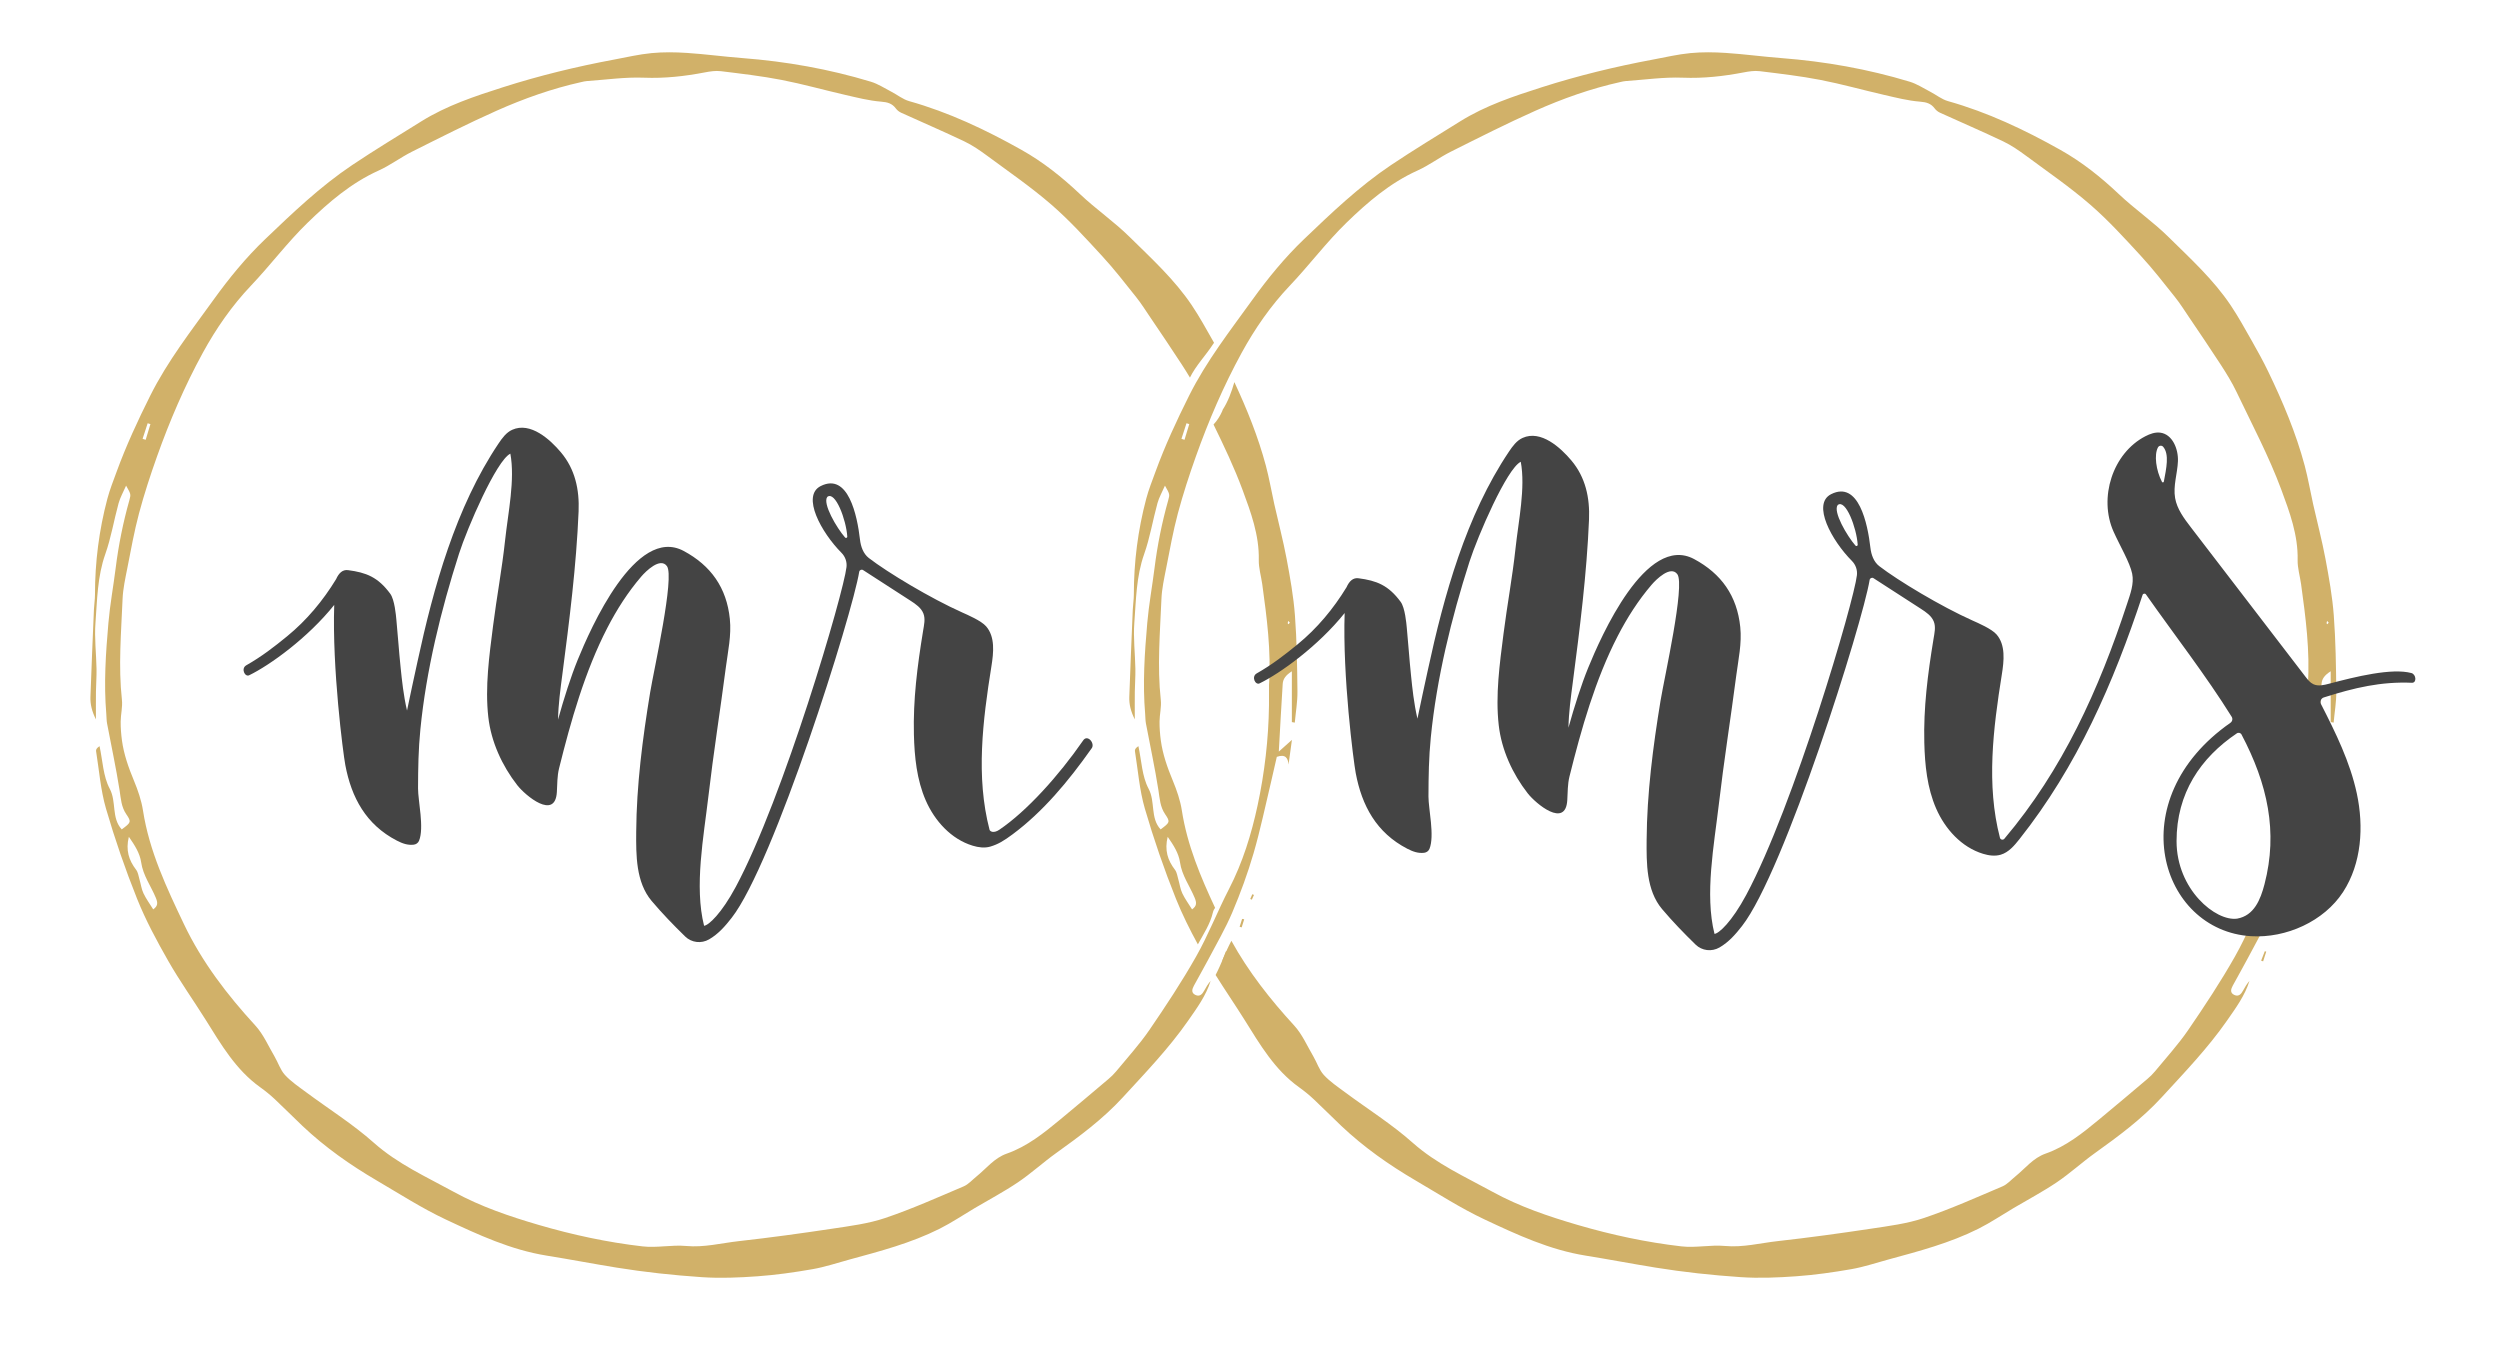 <?xml version="1.0" encoding="utf-8"?>
<!-- Generator: Adobe Illustrator 25.2.2, SVG Export Plug-In . SVG Version: 6.00 Build 0)  -->
<svg version="1.1" baseProfile="tiny" id="Ebene_1" xmlns="http://www.w3.org/2000/svg" xmlns:xlink="http://www.w3.org/1999/xlink"
	 x="0px" y="0px" viewBox="0 0 313.1 170.1" overflow="visible" xml:space="preserve">
<g>
	<g id="RINGS">
		<g id="RING_1_">
			<g>
				<path fill="#D1B169" d="M162.159,90.501c0.118-1.3,0.347-2.601,0.333-3.899
					c-0.034-3.179-0.075-6.365-0.314-9.533c-0.18-2.378-0.603-4.745-1.044-7.093
					c-0.431-2.292-1.03-4.552-1.54-6.829c-0.36-1.606-0.631-3.236-1.056-4.824
					c-0.969-3.62-2.367-7.081-3.946-10.467c-0.339,1.198-0.789,2.423-1.456,3.451
					c-0.022,0.071-0.046,0.141-0.076,0.209c-0.27,0.598-0.624,1.175-1.078,1.65
					c1.315,2.692,2.602,5.396,3.637,8.192c1.029,2.78,2.101,5.669,2.032,8.778
					c-0.022,1.01,0.295,2.026,0.435,3.042c0.574,4.18,1.127,8.361,0.845,12.598
					c0,0.854,0.01,1.708-0.002,2.562c-0.057,4.224-0.547,8.428-1.427,12.529
					c-0.772,3.596-1.867,7.157-3.586,10.482c-1.438,2.782-2.575,5.728-4.115,8.448
					c-1.791,3.163-3.803,6.208-5.859,9.209c-1.25,1.823-2.758,3.47-4.165,5.183
					c-0.287,0.35-0.621,0.668-0.967,0.961c-2.003,1.694-4.007,3.388-6.029,5.059
					c-2.055,1.699-4.129,3.372-6.698,4.273c-1.565,0.549-2.557,1.865-3.788,2.861
					c-0.528,0.427-1.005,0.984-1.608,1.24c-3.248,1.379-6.479,2.829-9.817,3.957
					c-2.132,0.721-4.427,1.009-6.67,1.347c-3.882,0.585-7.774,1.12-11.676,1.555
					c-2.189,0.244-4.336,0.814-6.597,0.605c-1.796-0.166-3.651,0.258-5.437,0.053
					c-4.409-0.506-8.747-1.441-13.014-2.688c-3.669-1.072-7.295-2.303-10.639-4.14
					c-3.429-1.883-7.014-3.484-10.019-6.155c-2.626-2.334-5.647-4.224-8.479-6.328
					c-0.914-0.679-1.884-1.326-2.645-2.156c-0.584-0.636-0.857-1.55-1.308-2.317
					c-0.773-1.312-1.393-2.774-2.403-3.875c-3.531-3.848-6.676-7.948-8.93-12.674
					c-2.182-4.576-4.351-9.157-5.141-14.249c-0.199-1.28-0.637-2.548-1.135-3.751
					c-0.678-1.635-1.264-3.283-1.501-5.037c-0.105-0.779-0.168-1.572-0.161-2.357
					c0.009-0.908,0.254-1.83,0.157-2.72c-0.461-4.218-0.093-8.426,0.082-12.633
					c0.054-1.298,0.344-2.592,0.596-3.873c0.451-2.291,0.861-4.596,1.462-6.848
					c0.643-2.41,1.423-4.79,2.259-7.142c1.586-4.458,3.46-8.815,5.724-12.957
					c1.656-3.03,3.639-5.898,6.056-8.442c2.43-2.558,4.557-5.414,7.082-7.867
					c2.642-2.567,5.459-4.984,8.901-6.536c1.444-0.651,2.733-1.638,4.154-2.35
					c3.507-1.756,7.009-3.532,10.589-5.128c3.428-1.528,6.97-2.785,10.65-3.601
					c0.222-0.049,0.446-0.106,0.672-0.122c2.386-0.163,4.78-0.516,7.156-0.422
					c2.591,0.103,5.099-0.179,7.617-0.662c0.66-0.127,1.36-0.234,2.018-0.153
					c2.535,0.312,5.08,0.606,7.585,1.091c2.678,0.519,5.311,1.266,7.973,1.875
					c1.489,0.341,2.986,0.73,4.499,0.849c0.814,0.064,1.385,0.223,1.858,0.862
					c0.163,0.22,0.411,0.412,0.661,0.526c2.634,1.2,5.296,2.341,7.908,3.587
					c1.02,0.487,1.974,1.145,2.887,1.82c2.7,1.995,5.479,3.907,8.012,6.1
					c2.276,1.971,4.319,4.224,6.365,6.445c1.504,1.632,2.868,3.395,4.253,5.133
					c0.638,0.8,1.187,1.672,1.76,2.522c1.337,1.984,2.688,3.959,3.987,5.969
					c0.339,0.525,0.674,1.056,0.993,1.595c0.751-1.528,1.98-2.764,2.915-4.214
					c0.033-0.051,0.068-0.098,0.104-0.143c-0.056-0.1-0.112-0.2-0.168-0.299
					c-0.84-1.482-1.665-2.979-2.612-4.391c-2.174-3.24-5.054-5.865-7.807-8.578
					c-1.94-1.912-4.219-3.477-6.201-5.352c-2.251-2.13-4.632-4.029-7.342-5.55
					c-4.481-2.514-9.087-4.701-14.053-6.095c-0.786-0.221-1.473-0.787-2.217-1.172
					c-0.852-0.44-1.678-0.987-2.584-1.261c-5.243-1.59-10.61-2.538-16.074-2.958
					c-2.322-0.179-4.634-0.494-6.957-0.647c-1.472-0.097-2.966-0.118-4.432,0.023
					c-1.58,0.152-3.141,0.521-4.706,0.813c-4.706,0.878-9.351,2.009-13.912,3.465
					c-3.53,1.127-7.05,2.293-10.223,4.273c-2.895,1.807-5.82,3.573-8.654,5.472
					c-3.988,2.673-7.461,5.994-10.91,9.293c-2.373,2.27-4.495,4.858-6.418,7.528
					c-2.813,3.907-5.788,7.71-7.965,12.065c-1.555,3.112-3.012,6.25-4.204,9.513
					c-0.41,1.123-0.857,2.24-1.163,3.393c-1.041,3.927-1.552,7.929-1.551,11.995
					c0,0.625-0.106,1.249-0.132,1.875c-0.153,3.644-0.308,7.288-0.436,10.933
					c-0.033,0.933,0.181,1.823,0.687,2.826c0-1.314-0.011-2.388,0.003-3.462
					c0.012-0.953,0.089-1.907,0.072-2.859c-0.034-1.929-0.278-3.869-0.132-5.782
					c0.219-2.882,0.236-5.791,1.231-8.597c0.731-2.062,1.083-4.256,1.666-6.374
					c0.199-0.722,0.587-1.393,0.938-2.2c0.604,1.07,0.622,1.074,0.406,1.842
					c-0.782,2.78-1.351,5.601-1.709,8.468c-0.288,2.301-0.712,4.589-0.913,6.896
					c-0.33,3.786-0.586,7.582-0.263,11.387c0.034,0.396,0.023,0.799,0.096,1.188
					c0.524,2.787,1.128,5.561,1.566,8.361c0.167,1.067,0.203,2.085,0.86,3.039
					c0.651,0.945,0.549,1.028-0.588,1.872c-1.318-1.441-0.634-3.463-1.506-5.098
					c-0.832-1.559-0.881-3.535-1.274-5.328c-0.34,0.217-0.465,0.426-0.436,0.611
					c0.386,2.413,0.568,4.888,1.246,7.219c1.112,3.819,2.414,7.597,3.894,11.289
					c1.077,2.687,2.466,5.266,3.904,7.786c1.439,2.521,3.133,4.894,4.676,7.356
					c1.939,3.095,3.771,6.266,6.833,8.455c0.648,0.463,1.27,0.971,1.851,1.515
					c1.166,1.09,2.282,2.233,3.443,3.329c2.825,2.668,5.951,4.873,9.324,6.848
					c2.851,1.669,5.632,3.464,8.624,4.871c4.068,1.913,8.153,3.806,12.657,4.528
					c2.92,0.468,5.825,1.029,8.744,1.5c3.529,0.57,7.076,0.953,10.649,1.194
					c2.348,0.158,4.667,0.059,6.985-0.107c2.311-0.166,4.619-0.492,6.903-0.892
					c1.562-0.273,3.082-0.786,4.617-1.204c3.847-1.047,7.711-2.06,11.294-3.858
					c1.517-0.762,2.935-1.72,4.4-2.587c1.811-1.071,3.68-2.058,5.421-3.234
					c1.65-1.114,3.13-2.478,4.751-3.64c2.964-2.124,5.86-4.255,8.37-6.99
					c2.852-3.108,5.766-6.137,8.183-9.605c1.093-1.569,2.234-3.118,2.819-4.981
					c-0.329,0.372-0.574,0.795-0.809,1.223c-0.24,0.436-0.547,0.782-1.086,0.535
					c-0.584-0.269-0.419-0.746-0.198-1.162c0.588-1.103,1.223-2.182,1.804-3.289
					c1.029-1.959,2.153-3.88,3.013-5.912c1.018-2.403,1.922-4.87,2.651-7.375
					c0.859-2.95,1.481-5.969,2.198-8.96c0.259-1.079,0.496-2.164,0.715-3.126
					c1.088-0.373,1.396,0.14,1.47,0.966c0.162-1.185,0.307-2.242,0.423-3.092
					c-0.426,0.381-0.926,0.828-1.643,1.47c0.174-3.077,0.314-5.78,0.488-8.48
					c0.039-0.611,0.369-1.085,1.146-1.578v6.363
					C161.914,90.457,162.037,90.479,162.159,90.501z M18.494,53.006
					c0.116,0.037,0.231,0.074,0.346,0.11c-0.199,0.655-0.397,1.31-0.596,1.965
					c-0.128-0.041-0.256-0.082-0.385-0.123
					C18.071,54.308,18.282,53.657,18.494,53.006z M19.19,113.892
					c-0.421-0.68-0.89-1.314-1.222-2.013c-0.253-0.533-0.326-1.15-0.495-1.725
					c-0.122-0.416-0.175-0.899-0.425-1.224c-0.911-1.185-1.324-2.457-0.91-4.128
					c0.739,1.054,1.38,2.07,1.539,3.184c0.238,1.669,1.226,2.973,1.838,4.452
					C19.79,113.103,19.77,113.468,19.19,113.892z M161.371,78.178
					c-0.034-0.042-0.098-0.086-0.096-0.127c0.005-0.096,0.041-0.191,0.065-0.286
					c0.067,0.073,0.135,0.146,0.202,0.218
					C161.484,78.049,161.428,78.113,161.371,78.178z"/>
			</g>
			<g>
				<path fill="#D1B169" d="M153.721,119.185c-0.131,0.405-0.261,0.811-0.392,1.216
					c-0.083-0.03-0.167-0.059-0.25-0.089c0.154-0.394,0.308-0.788,0.462-1.182
					C153.601,119.148,153.661,119.166,153.721,119.185z"/>
			</g>
			<g>
				<path fill="#D1B169" d="M155.825,115.132c-0.106,0.338-0.212,0.676-0.318,1.015
					c-0.086-0.026-0.172-0.052-0.259-0.077c0.106-0.33,0.211-0.659,0.317-0.989
					C155.652,115.097,155.739,115.115,155.825,115.132z"/>
			</g>
			<g>
				<path fill="#D1B169" d="M156.582,112.588c0.086-0.198,0.172-0.397,0.258-0.595
					c0.069,0.03,0.138,0.061,0.207,0.091c-0.088,0.197-0.177,0.394-0.265,0.591
					C156.715,112.647,156.648,112.617,156.582,112.588z"/>
			</g>
		</g>
		<g id="RING">
			<g>
				<path fill="#D1B169" d="M292.264,90.501c0.118-1.3,0.347-2.601,0.333-3.899
					c-0.034-3.179-0.075-6.365-0.314-9.533c-0.18-2.378-0.603-4.745-1.044-7.093
					c-0.431-2.292-1.029-4.552-1.54-6.829c-0.36-1.606-0.631-3.236-1.056-4.824
					c-1.094-4.086-2.733-7.97-4.565-11.773c-0.642-1.333-1.363-2.629-2.093-3.917
					c-0.84-1.482-1.665-2.979-2.612-4.391c-2.173-3.24-5.054-5.865-7.807-8.578
					c-1.94-1.912-4.219-3.477-6.201-5.352c-2.251-2.13-4.632-4.029-7.342-5.55
					c-4.481-2.514-9.087-4.701-14.053-6.095c-0.786-0.221-1.473-0.787-2.217-1.172
					c-0.852-0.44-1.678-0.987-2.584-1.261
					c-5.243-1.59-10.61-2.538-16.074-2.958c-2.322-0.179-4.634-0.494-6.957-0.647
					c-1.472-0.097-2.966-0.118-4.431,0.023c-1.58,0.152-3.14,0.521-4.706,0.813
					c-4.706,0.878-9.351,2.009-13.912,3.465c-3.53,1.127-7.05,2.293-10.223,4.273
					c-2.895,1.807-5.82,3.573-8.654,5.472c-3.988,2.673-7.461,5.994-10.91,9.293
					c-2.373,2.27-4.495,4.858-6.418,7.528c-2.813,3.907-5.788,7.71-7.965,12.065
					c-1.555,3.112-3.012,6.25-4.204,9.513c-0.41,1.123-0.857,2.24-1.163,3.393
					c-1.041,3.927-1.552,7.929-1.551,11.995c0,0.625-0.106,1.249-0.132,1.875
					c-0.153,3.644-0.308,7.288-0.436,10.933c-0.033,0.933,0.181,1.823,0.687,2.826
					c0-1.314-0.011-2.388,0.003-3.462c0.012-0.953,0.089-1.907,0.072-2.859
					c-0.034-1.929-0.278-3.869-0.132-5.782c0.219-2.882,0.236-5.791,1.231-8.597
					c0.731-2.062,1.083-4.256,1.666-6.374c0.199-0.722,0.587-1.393,0.938-2.2
					c0.604,1.07,0.622,1.074,0.406,1.842c-0.782,2.78-1.351,5.601-1.709,8.468
					c-0.288,2.301-0.713,4.589-0.913,6.896c-0.33,3.786-0.586,7.582-0.263,11.387
					c0.034,0.396,0.023,0.799,0.096,1.188c0.524,2.787,1.128,5.561,1.566,8.361
					c0.167,1.067,0.203,2.085,0.86,3.039c0.651,0.945,0.549,1.028-0.588,1.872
					c-1.318-1.441-0.634-3.463-1.506-5.098c-0.832-1.559-0.881-3.535-1.274-5.328
					c-0.34,0.217-0.465,0.426-0.436,0.611c0.386,2.413,0.568,4.888,1.246,7.219
					c1.112,3.819,2.414,7.597,3.894,11.289c0.783,1.953,1.731,3.849,2.743,5.706
					c0.705-1.296,1.541-2.535,1.878-3.984c0.056-0.241,0.156-0.433,0.284-0.584
					c-1.825-3.901-3.494-7.86-4.166-12.188c-0.198-1.28-0.637-2.548-1.135-3.751
					c-0.678-1.635-1.264-3.283-1.501-5.037c-0.105-0.779-0.168-1.572-0.161-2.357
					c0.009-0.908,0.254-1.83,0.157-2.72c-0.461-4.218-0.093-8.426,0.081-12.633
					c0.054-1.298,0.344-2.592,0.596-3.873c0.451-2.291,0.861-4.596,1.462-6.848
					c0.644-2.41,1.423-4.79,2.259-7.142c1.586-4.458,3.459-8.815,5.723-12.957
					c1.656-3.03,3.639-5.898,6.056-8.442c2.43-2.558,4.557-5.414,7.082-7.867
					c2.642-2.567,5.459-4.984,8.901-6.536c1.444-0.651,2.733-1.638,4.154-2.35
					c3.507-1.756,7.009-3.532,10.589-5.128c3.428-1.528,6.97-2.785,10.65-3.601
					c0.222-0.049,0.446-0.106,0.672-0.122c2.386-0.163,4.78-0.516,7.156-0.422
					c2.591,0.103,5.099-0.179,7.617-0.662c0.66-0.127,1.36-0.234,2.018-0.153
					c2.535,0.312,5.08,0.606,7.585,1.091c2.678,0.519,5.311,1.266,7.973,1.875
					c1.489,0.341,2.986,0.73,4.499,0.849c0.814,0.064,1.385,0.223,1.858,0.862
					c0.163,0.22,0.411,0.412,0.661,0.526c2.634,1.2,5.296,2.341,7.908,3.587
					c1.02,0.487,1.974,1.145,2.887,1.82c2.701,1.995,5.479,3.907,8.012,6.1
					c2.276,1.971,4.319,4.224,6.365,6.445c1.504,1.632,2.868,3.395,4.253,5.133
					c0.638,0.8,1.187,1.672,1.76,2.522c1.337,1.984,2.688,3.959,3.987,5.969
					c0.71,1.098,1.404,2.22,1.965,3.398c1.935,4.061,4.06,8.059,5.617,12.264
					c1.029,2.78,2.101,5.669,2.032,8.778c-0.022,1.01,0.295,2.026,0.435,3.042
					c0.574,4.18,1.127,8.361,0.845,12.598c0,0.854,0.01,1.708-0.002,2.562
					c-0.057,4.224-0.547,8.428-1.427,12.529c-0.772,3.596-1.867,7.157-3.586,10.482
					c-1.438,2.782-2.575,5.728-4.115,8.448c-1.79,3.163-3.803,6.208-5.859,9.209
					c-1.25,1.823-2.758,3.47-4.165,5.183c-0.287,0.35-0.621,0.668-0.967,0.961
					c-2.003,1.694-4.007,3.388-6.029,5.059c-2.055,1.699-4.129,3.372-6.698,4.273
					c-1.565,0.549-2.557,1.865-3.788,2.861c-0.528,0.427-1.005,0.984-1.608,1.24
					c-3.248,1.379-6.479,2.829-9.817,3.957c-2.132,0.721-4.427,1.009-6.67,1.347
					c-3.882,0.585-7.774,1.12-11.676,1.555c-2.189,0.244-4.335,0.814-6.596,0.605
					c-1.796-0.166-3.651,0.258-5.438,0.053c-4.409-0.506-8.747-1.441-13.014-2.688
					c-3.669-1.072-7.295-2.303-10.639-4.14c-3.429-1.883-7.014-3.484-10.019-6.155
					c-2.626-2.334-5.647-4.224-8.479-6.328c-0.914-0.679-1.884-1.326-2.645-2.156
					c-0.584-0.636-0.857-1.55-1.308-2.317c-0.773-1.312-1.393-2.774-2.403-3.875
					c-3.006-3.276-5.731-6.737-7.865-10.61c-0.749,1.383-1.251,2.886-1.978,4.281
					c1.174,1.883,2.434,3.716,3.613,5.597c1.939,3.095,3.771,6.266,6.833,8.455
					c0.648,0.463,1.27,0.971,1.851,1.515c1.166,1.09,2.283,2.233,3.443,3.329
					c2.825,2.668,5.951,4.873,9.325,6.848c2.851,1.669,5.632,3.464,8.624,4.871
					c4.068,1.913,8.153,3.806,12.657,4.528c2.92,0.468,5.825,1.029,8.744,1.5
					c3.529,0.57,7.076,0.953,10.649,1.194c2.348,0.158,4.667,0.059,6.985-0.107
					c2.311-0.166,4.619-0.492,6.902-0.892c1.562-0.273,3.082-0.786,4.617-1.204
					c3.847-1.047,7.711-2.06,11.294-3.858c1.517-0.762,2.935-1.72,4.4-2.587
					c1.811-1.071,3.68-2.058,5.421-3.234c1.65-1.114,3.13-2.478,4.751-3.64
					c2.964-2.124,5.86-4.255,8.37-6.99c2.852-3.108,5.766-6.137,8.183-9.605
					c1.093-1.569,2.234-3.118,2.819-4.981c-0.329,0.372-0.574,0.795-0.809,1.223
					c-0.24,0.436-0.547,0.782-1.086,0.535c-0.584-0.269-0.419-0.746-0.198-1.162
					c0.588-1.103,1.223-2.182,1.804-3.289c1.029-1.959,2.153-3.88,3.013-5.912
					c1.018-2.403,1.922-4.87,2.651-7.375c0.859-2.95,1.481-5.969,2.198-8.96
					c0.259-1.079,0.496-2.164,0.715-3.126c1.088-0.373,1.396,0.14,1.47,0.966
					c0.162-1.185,0.307-2.242,0.423-3.092c-0.426,0.381-0.926,0.828-1.643,1.47
					c0.174-3.077,0.314-5.78,0.488-8.48c0.039-0.611,0.369-1.085,1.146-1.578
					v6.363C292.019,90.457,292.141,90.479,292.264,90.501z M147.781,107.986
					c0.238,1.669,1.226,2.973,1.838,4.452c0.276,0.665,0.255,1.03-0.325,1.454
					c-0.421-0.68-0.89-1.314-1.222-2.013c-0.253-0.533-0.326-1.15-0.495-1.725
					c-0.122-0.416-0.175-0.899-0.425-1.224c-0.911-1.185-1.324-2.457-0.91-4.128
					C146.981,105.855,147.622,106.871,147.781,107.986z M148.348,55.082
					c-0.128-0.041-0.256-0.082-0.384-0.123c0.211-0.651,0.423-1.302,0.634-1.953
					c0.115,0.037,0.231,0.074,0.346,0.11
					C148.746,53.772,148.547,54.427,148.348,55.082z M291.475,78.178
					c-0.034-0.042-0.098-0.086-0.096-0.127c0.005-0.096,0.041-0.191,0.065-0.286
					c0.067,0.073,0.135,0.146,0.202,0.218
					C291.589,78.049,291.532,78.113,291.475,78.178z"/>
			</g>
			<g>
				<path fill="#D1B169" d="M283.825,119.185c-0.131,0.405-0.261,0.811-0.392,1.216
					c-0.083-0.03-0.167-0.059-0.25-0.089c0.154-0.394,0.308-0.788,0.462-1.182
					C283.706,119.148,283.766,119.166,283.825,119.185z"/>
			</g>
			<g>
				<path fill="#D1B169" d="M285.93,115.132c-0.106,0.338-0.212,0.676-0.318,1.015
					c-0.086-0.026-0.172-0.052-0.259-0.077c0.106-0.33,0.211-0.659,0.317-0.989
					C285.757,115.097,285.843,115.115,285.93,115.132z"/>
			</g>
			<g>
				<path fill="#D1B169" d="M286.686,112.588c0.086-0.198,0.172-0.397,0.258-0.595
					c0.069,0.03,0.138,0.061,0.207,0.091c-0.088,0.197-0.177,0.394-0.265,0.591
					C286.819,112.647,286.753,112.617,286.686,112.588z"/>
			</g>
		</g>
	</g>
	<g id="MRS_2_">
		<path fill="#444444" d="M302.005,84.292c-2.471-0.655-6.972,0.449-10.325,1.34
			c-0.643,0.171-1.35,0.34-1.953,0.058c-0.412-0.193-0.705-0.567-0.982-0.928
			c-4.788-6.241-9.576-12.482-14.363-18.724c-0.852-1.11-1.73-2.279-1.971-3.658
			c-0.266-1.525,0.289-3.066,0.353-4.613s-0.69-3.394-2.227-3.584
			c-0.639-0.079-1.276,0.156-1.848,0.451c-4.115,2.12-5.878,7.723-3.987,11.948
			c0.788,1.761,2.041,3.858,2.33,5.259c0.26,1.264-0.237,2.561-0.64,3.787
			c-3.526,10.739-8.071,20.787-15.368,29.418
			c-0.165,0.195-0.487,0.124-0.552-0.123c-1.728-6.628-0.848-13.666,0.235-20.446
			c0.276-1.726,0.486-3.704-0.663-5.022c-0.612-0.703-2.326-1.438-2.982-1.731
			c-3.943-1.759-9.37-5.02-11.709-6.826c-0.688-0.531-1.005-1.434-1.103-2.297
			c-0.346-3.028-1.475-8.445-4.921-6.713c-2.451,1.232,0.087,5.831,2.601,8.359
			c0.468,0.47,0.703,1.124,0.63,1.783c-0.358,3.227-7.881,28.886-13.865,40.05
			c-1.795,3.349-3.41,4.832-3.973,4.878c-1.243-4.939-0.044-11.179,0.538-16.181
			c0.629-5.412,1.488-10.793,2.19-16.195c0.26-1.999,0.71-3.984,0.499-6.051
			c-0.399-3.914-2.374-6.69-5.784-8.517c-6.008-3.218-11.677,9.741-13.259,13.61
			c-0.856,2.094-1.755,4.911-2.474,7.512c0.037-1.924,0.295-3.789,0.54-5.656
			c0.881-6.742,1.755-13.634,2.035-20.423c0.112-2.718-0.435-5.278-2.21-7.388
			c-1.35-1.604-3.816-3.862-6.107-2.827c-0.746,0.337-1.253,1.036-1.709,1.715
			c-5.371,7.992-8.143,18.017-10.157,27.346c-0.421,1.95-0.907,4.147-1.306,6.102
			c-0.449-1.929-0.642-3.842-0.795-5.329c-0.258-2.491-0.299-3.582-0.541-6.075
			c-0.049-0.508-0.215-2.48-0.764-3.226c-1.535-2.085-3.003-2.657-5.294-2.957
			c-0.681-0.089-1.153,0.381-1.484,1.123c-1.647,2.704-3.684,5.153-6.135,7.157
			c-1.614,1.32-3.17,2.53-5.117,3.638c-0.708,0.403-0.172,1.506,0.359,1.249
			c2.58-1.251,7.344-4.67,10.654-8.81c-0.27,7.907,1.111,18.575,1.388,20.049
			c0.767,4.078,2.589,7.467,6.457,9.469c0.703,0.364,1.375,0.601,2.118,0.508
			c0.29-0.036,0.547-0.217,0.658-0.487c0.669-1.631-0.129-5.013-0.124-6.564
			c0.009-2.554,0.042-4.869,0.294-7.411c0.73-7.374,2.574-14.917,4.838-21.98
			c1.021-3.184,4.684-11.685,6.429-12.527c0.605,3.284-0.285,7.378-0.658,10.845
			c-0.388,3.608-1.046,7.1-1.502,10.684c-0.477,3.751-1.03,7.679-0.599,11.472
			c0.348,3.065,1.716,6.075,3.631,8.526c1.007,1.289,4.75,4.424,4.953,0.847
			c0.056-0.989,0.038-2.007,0.274-2.957c1.476-5.938,3.234-12.163,6.053-17.614
			c1.177-2.277,2.563-4.453,4.233-6.402c0.59-0.689,2.386-2.461,3.223-1.32
			c0.995,1.355-1.631,12.957-2.105,15.848c-0.943,5.761-1.7,11.578-1.741,17.424
			c-0.02,2.904-0.051,6.312,1.934,8.664c1.313,1.555,2.736,3.025,4.194,4.447
			c0.804,0.785,2.025,0.926,2.998,0.364c1.156-0.668,2.013-1.651,2.823-2.689
			c5.303-6.794,15.106-38.01,15.981-43.343c0.037-0.227,0.292-0.342,0.486-0.217
			l5.929,3.83c0.653,0.422,1.346,0.89,1.626,1.615
			c0.263,0.68,0.078,1.436-0.039,2.155C241.418,84.503,240.893,88.646,241,93
			c0.069,2.811,0.357,5.673,1.479,8.251c1.122,2.579,3.189,4.862,5.879,5.679
			c0.717,0.218,1.494,0.327,2.213,0.114c0.982-0.292,1.691-1.126,2.328-1.929
			c7.238-9.13,11.783-19.543,15.438-30.606c0.062-0.188,0.309-0.225,0.423-0.063
			c3.586,5.106,7.485,10.107,10.736,15.324c0.158,0.253,0.084,0.584-0.161,0.755
			c-13.828,9.666-8.811,26.029,2.59,26.725c4.391,0.268,9.132-1.856,11.527-5.546
			c2.32-3.574,2.607-8.169,1.714-12.336c-0.845-3.938-2.645-7.59-4.481-11.181
			c-0.168-0.328-0.001-0.729,0.35-0.84c3.834-1.215,7.147-2.004,11.059-1.835
			C302.702,85.497,302.59,84.447,302.005,84.292z M232.382,68.334
			c-1.056-1.203-2.863-4.291-2.223-5.092c0.993-0.765,2.356,2.831,2.5,4.977
			C232.669,68.37,232.482,68.448,232.382,68.334z M271.001,60.314
			c-0.022,0.12-0.182,0.142-0.238,0.033c-0.756-1.459-0.995-3.398-0.5-4.313
			c0.135-0.249,0.476-0.288,0.658-0.07
			C271.706,56.903,271.31,58.647,271.001,60.314z M283.607,110.737
			c-0.506,1.941-1.305,3.932-3.42,4.312c-2.682,0.383-7.595-3.636-7.595-9.709
			c0-6.003,3.005-10.433,7.552-13.497c0.198-0.134,0.474-0.062,0.585,0.149
			C283.993,98.182,285.314,104.19,283.607,110.737z"/>
	</g>
	<g id="MR_4_">
		<path fill="#444444" d="M135.626,92.773c-3.019,4.361-7.037,8.826-10.476,11.148
			c-0.682,0.461-1.158,0.235-1.222-0.012c-1.728-6.628-0.848-13.666,0.235-20.446
			c0.276-1.726,0.486-3.704-0.663-5.022c-0.612-0.703-2.326-1.438-2.982-1.731
			c-3.943-1.759-9.37-5.02-11.709-6.826c-0.688-0.531-1.005-1.434-1.103-2.297
			c-0.346-3.028-1.475-8.445-4.921-6.713c-2.451,1.232,0.087,5.831,2.601,8.359
			c0.468,0.47,0.703,1.124,0.63,1.783c-0.358,3.227-7.881,28.886-13.865,40.05
			c-1.795,3.349-3.41,4.832-3.973,4.878c-1.243-4.939-0.044-11.179,0.538-16.181
			c0.629-5.412,1.488-10.793,2.19-16.195c0.26-1.999,0.71-3.984,0.499-6.051
			c-0.399-3.914-2.374-6.69-5.784-8.517c-6.008-3.218-11.677,9.741-13.259,13.61
			c-0.856,2.094-1.755,4.911-2.474,7.512c0.037-1.924,0.295-3.789,0.54-5.656
			c0.881-6.742,1.755-13.634,2.035-20.423c0.112-2.718-0.435-5.278-2.21-7.388
			c-1.35-1.604-3.816-3.862-6.107-2.827c-0.746,0.337-1.253,1.036-1.709,1.715
			c-5.371,7.992-8.143,18.017-10.157,27.346c-0.421,1.95-0.907,4.147-1.306,6.102
			c-0.449-1.929-0.641-3.842-0.795-5.329c-0.258-2.491-0.299-3.582-0.541-6.075
			c-0.049-0.508-0.215-2.48-0.764-3.226c-1.535-2.085-3.003-2.657-5.294-2.957
			c-0.681-0.089-1.153,0.381-1.484,1.123c-1.647,2.704-3.684,5.153-6.135,7.157
			c-1.614,1.32-3.17,2.53-5.117,3.638c-0.708,0.403-0.172,1.506,0.359,1.249
			c2.58-1.251,7.344-4.67,10.654-8.81c-0.27,7.907,1.111,18.575,1.388,20.049
			c0.767,4.078,2.589,7.467,6.457,9.469c0.703,0.364,1.375,0.601,2.118,0.508
			c0.29-0.036,0.547-0.217,0.658-0.487c0.669-1.631-0.129-5.013-0.124-6.564
			c0.009-2.554,0.042-4.869,0.294-7.411c0.73-7.374,2.574-14.917,4.838-21.98
			c1.021-3.184,4.684-11.685,6.429-12.527c0.605,3.284-0.285,7.378-0.658,10.845
			c-0.388,3.608-1.046,7.1-1.502,10.684c-0.477,3.751-1.03,7.679-0.599,11.472
			c0.348,3.065,1.716,6.075,3.631,8.526c1.007,1.289,4.75,4.424,4.953,0.847
			c0.056-0.989,0.038-2.007,0.274-2.957c1.476-5.938,3.235-12.163,6.053-17.614
			c1.177-2.277,2.563-4.453,4.233-6.402c0.59-0.689,2.386-2.461,3.223-1.32
			c0.995,1.355-1.631,12.957-2.105,15.848c-0.943,5.761-1.7,11.578-1.741,17.424
			c-0.02,2.904-0.051,6.312,1.934,8.664c1.313,1.555,2.736,3.025,4.194,4.447
			c0.804,0.785,2.025,0.926,2.998,0.364c1.156-0.668,2.013-1.651,2.823-2.689
			c5.303-6.794,15.106-38.01,15.981-43.343c0.037-0.227,0.292-0.342,0.486-0.217
			l5.929,3.83c0.653,0.422,1.346,0.89,1.626,1.615
			c0.263,0.68,0.078,1.436-0.039,2.155c-0.734,4.49-1.259,8.633-1.152,12.986
			c0.069,2.811,0.357,5.673,1.479,8.251c1.122,2.579,3.189,4.862,5.879,5.679
			c0.717,0.218,1.495,0.327,2.213,0.114c0.982-0.292,1.69-0.723,2.775-1.527
			c3.796-2.813,7.003-6.653,9.869-10.717
			C137.251,93.159,136.179,91.864,135.626,92.773z M105.838,67.318
			c-1.056-1.203-2.863-4.291-2.223-5.092c0.993-0.765,2.356,2.831,2.5,4.977
			C106.125,67.354,105.937,67.431,105.838,67.318z"/>
	</g>
</g>
</svg>
